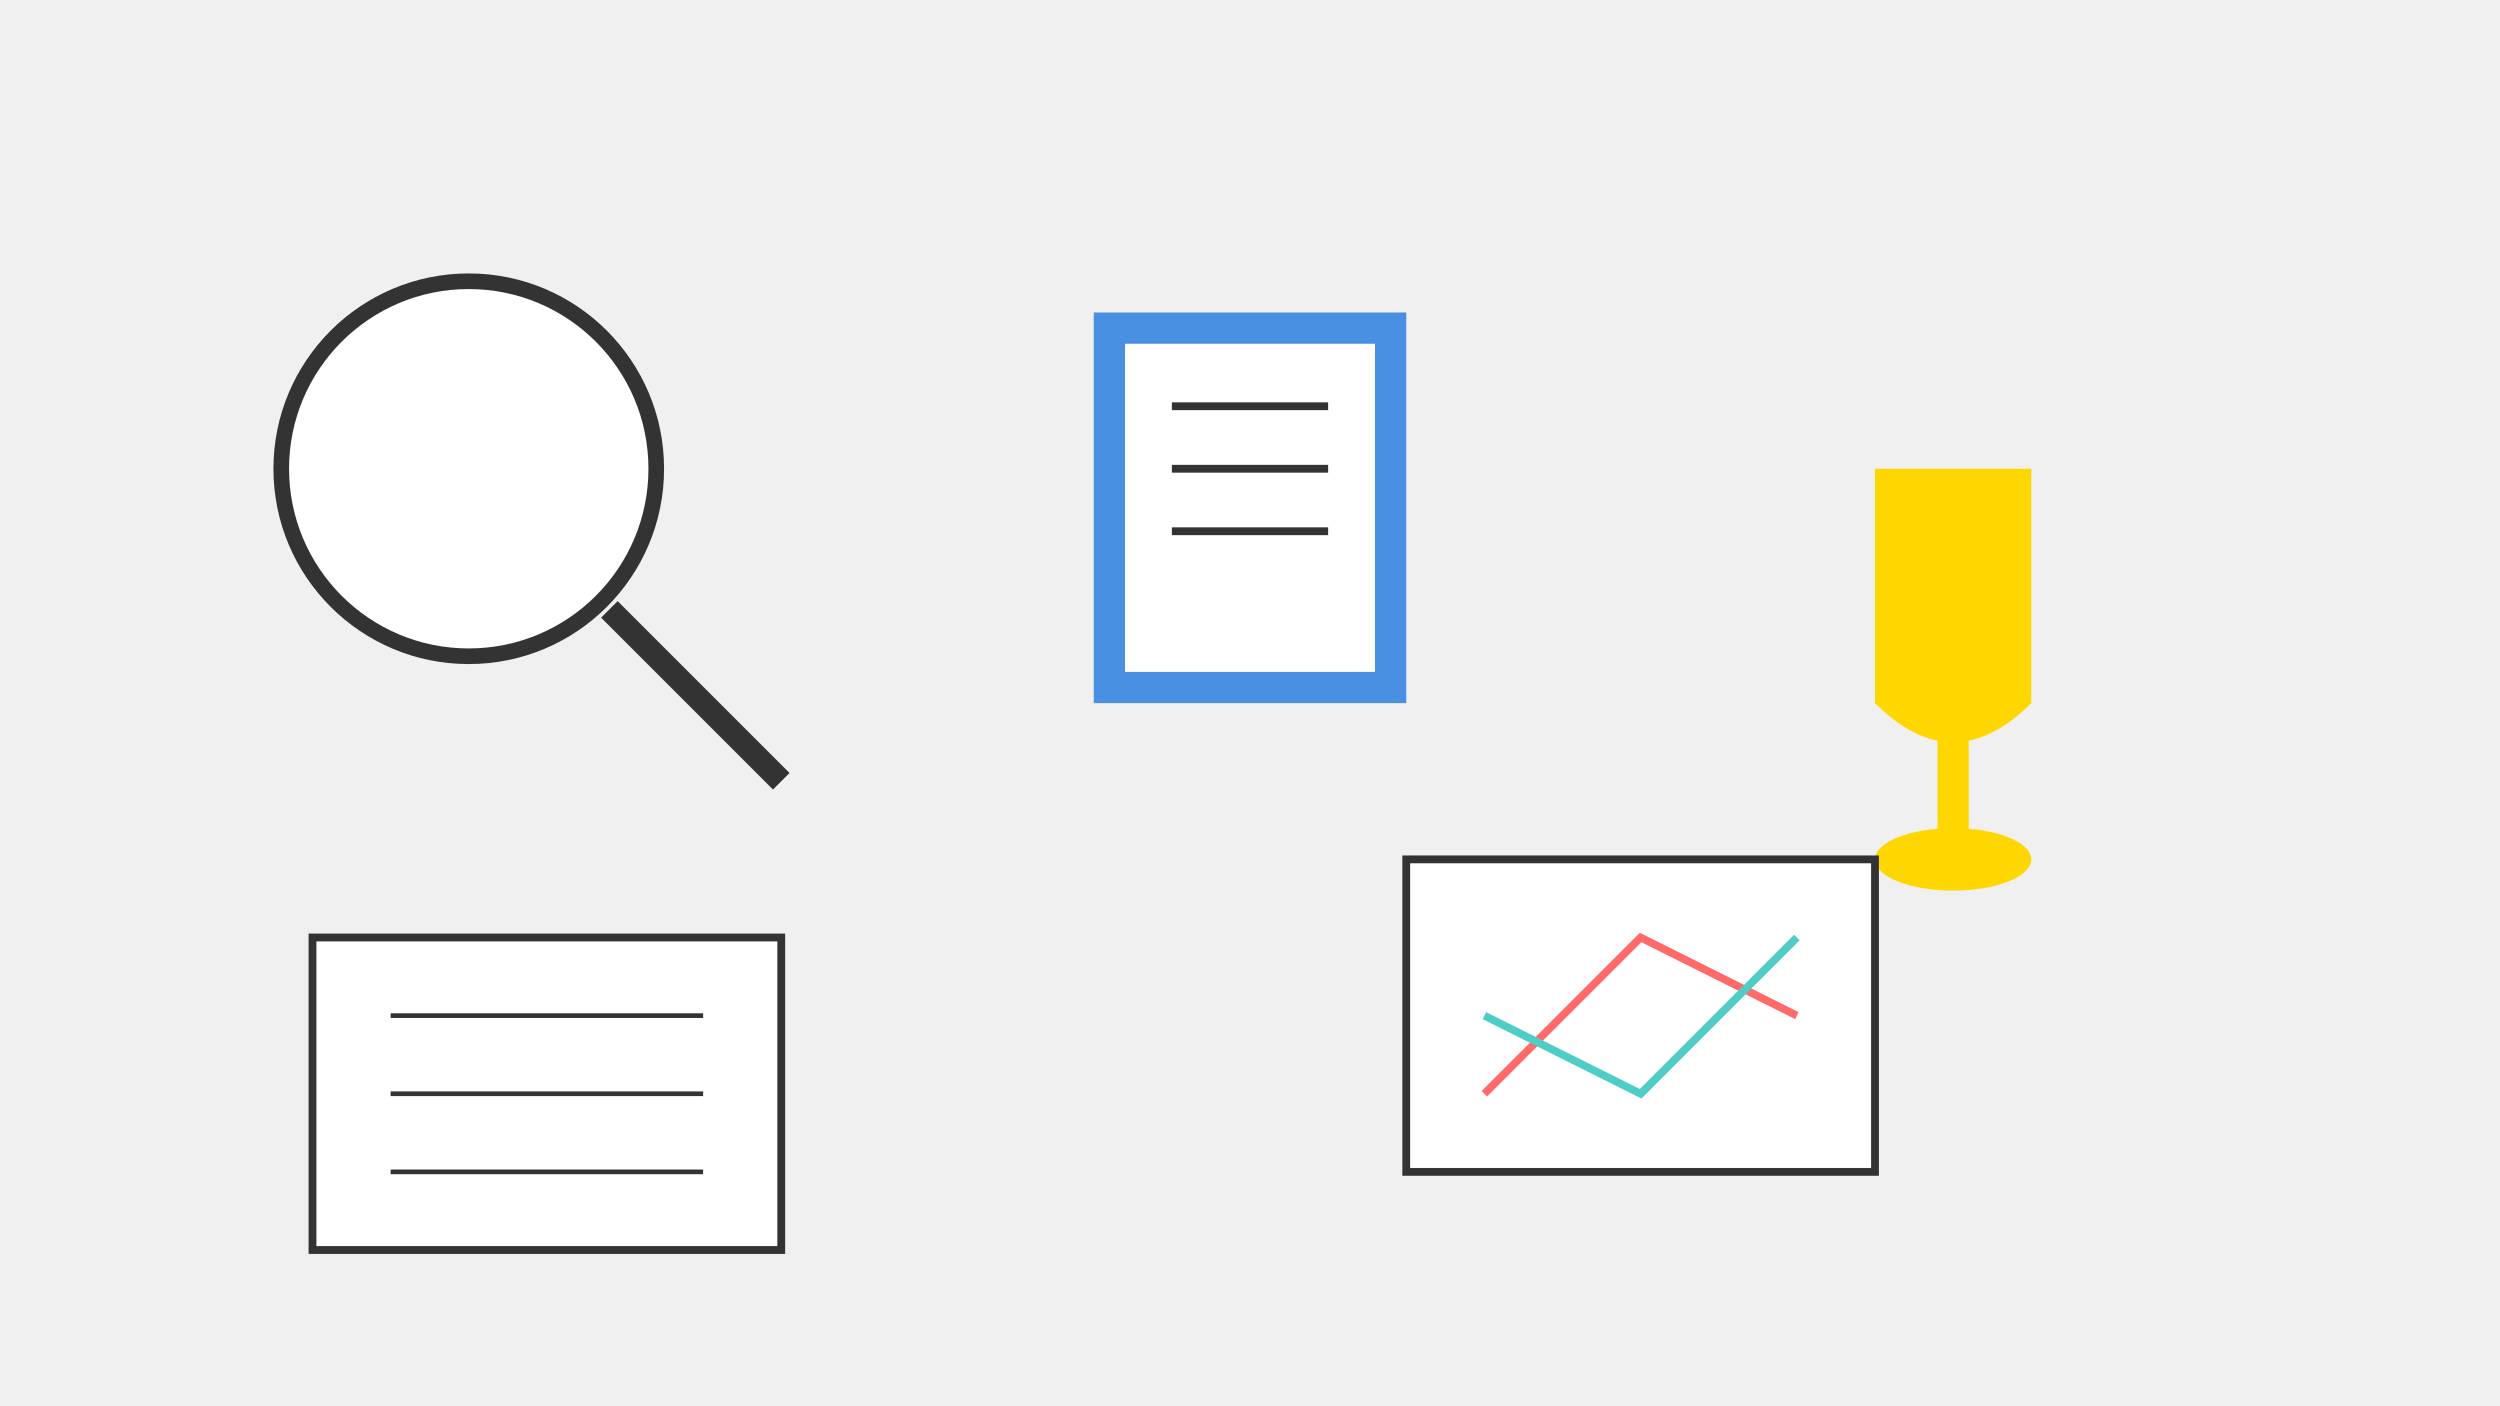 <svg width="1600" height="900" xmlns="http://www.w3.org/2000/svg">
  <rect width="100%" height="100%" fill="#f0f0f0"/>
  
  <!-- 放大镜 - 代表研究 -->
  <circle cx="300" cy="300" r="120" fill="#ffffff" stroke="#333333" stroke-width="10"/>
  <line x1="390" y1="390" x2="500" y2="500" stroke="#333333" stroke-width="15"/>
  
  <!-- 书籍 - 代表学术成果 -->
  <rect x="700" y="200" width="200" height="250" fill="#4a90e2"/>
  <rect x="720" y="220" width="160" height="210" fill="#ffffff"/>
  <line x1="750" y1="260" x2="850" y2="260" stroke="#333333" stroke-width="5"/>
  <line x1="750" y1="300" x2="850" y2="300" stroke="#333333" stroke-width="5"/>
  <line x1="750" y1="340" x2="850" y2="340" stroke="#333333" stroke-width="5"/>
  
  <!-- 奖杯 - 代表职称晋升 -->
  <path d="M1200,300 h100 v150 q-50,50 -100,0 z" fill="#ffd700"/>
  <rect x="1240" y="450" width="20" height="100" fill="#ffd700"/>
  <ellipse cx="1250" cy="550" rx="50" ry="20" fill="#ffd700"/>
  
  <!-- 证书 - 代表职称证书 -->
  <rect x="200" y="600" width="300" height="200" fill="#ffffff" stroke="#333333" stroke-width="5"/>
  <line x1="250" y1="650" x2="450" y2="650" stroke="#333333" stroke-width="3"/>
  <line x1="250" y1="700" x2="450" y2="700" stroke="#333333" stroke-width="3"/>
  <line x1="250" y1="750" x2="450" y2="750" stroke="#333333" stroke-width="3"/>
  
  <!-- 图表 - 代表研究成果 -->
  <rect x="900" y="550" width="300" height="200" fill="#ffffff" stroke="#333333" stroke-width="5"/>
  <polyline points="950,700 1050,600 1150,650" fill="none" stroke="#ff6b6b" stroke-width="5"/>
  <polyline points="950,650 1050,700 1150,600" fill="none" stroke="#4ecdc4" stroke-width="5"/>
</svg>